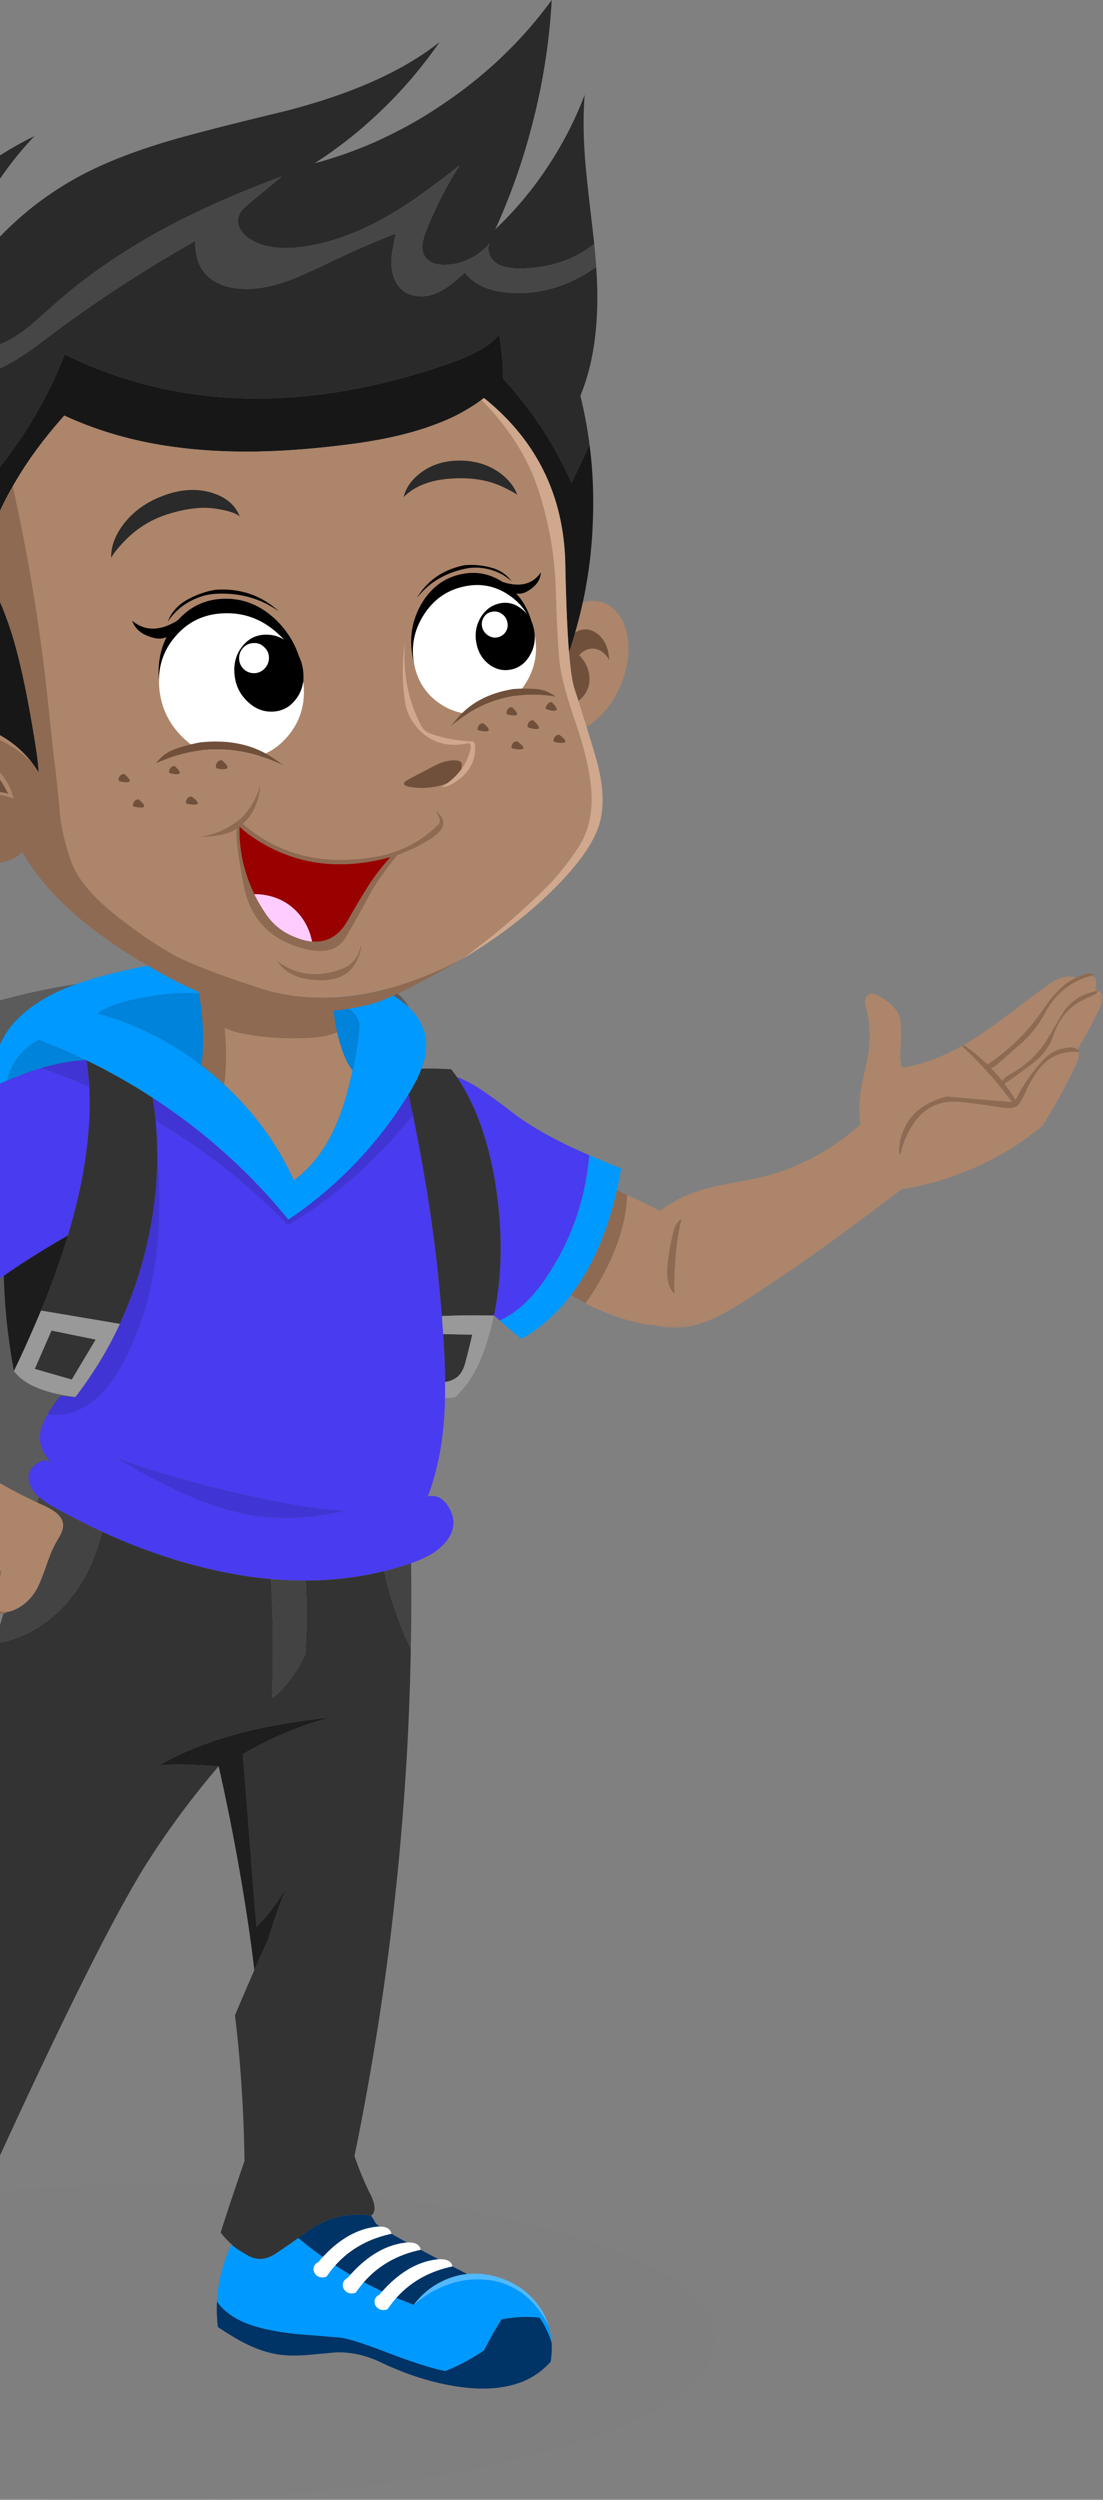 <svg xmlns="http://www.w3.org/2000/svg" xmlns:xlink="http://www.w3.org/1999/xlink" width="162" height="367"><rect width="100%" height="100%" fill="#808080" stroke="none"/><defs><path id="a" d="M0 .124h166.023V46.15H0z"/><path id="c" d="M.036.063h70.931v51.772H.036z"/></defs><g fill="none" fill-rule="evenodd"><g transform="translate(-61 320.677)"><mask id="b" fill="#fff"><use xlink:href="#a"/></mask><path fill="#000" d="M0 23.644c-.044-6.373 8.025-11.853 24.206-16.438C40.431 2.576 59.992.217 82.891.13c22.914-.133 42.475 2.014 58.686 6.438 16.254 4.41 24.403 9.794 24.446 16.153 0 6.315-8.083 11.764-24.25 16.35-16.18 4.586-35.72 6.944-58.619 7.076-22.913.088-42.497-2.05-58.75-6.417C8.133 35.306 0 29.944 0 23.644" mask="url(#b)" opacity=".1"/></g><path fill="#5B5B5B" d="M60.467 149.13a57.566 57.566 0 0 1 1.49 8.658c.277 2.77.452 5.817.526 9.142.058 2.462.058 5.502 0 9.12-.074 7.502-.329 13.501-.767 17.999-.628 6.592-1.767 12.46-3.417 17.602-.526 1.627-1.044 2.982-1.556 4.066-.657 1.436-1.402 2.674-2.234 3.714-1.577 1.949-3.82 3.64-6.725 5.076-2.556 1.26-5.477 2.235-8.762 2.923-2.6.528-5.681.93-9.245 1.209-3.3.235-6.988.381-11.062.44-2.629.043-6.316.043-11.062 0-2.44 0-4.367-.132-5.783-.396-2.089-.41-3.783-1.18-5.083-2.308-1.197-1.054-2.139-2.527-2.825-4.417-.453-1.26-.87-3.025-1.25-5.296a781.82 781.82 0 0 1-5.65-42.524c-1.549-14.518-.19-22.628 4.074-24.327 9.317-3.648 19.423-5.78 30.317-6.395a232.155 232.155 0 0 1 17.46-.352c5.797.103 10.66.425 14.588.967 3.928.542 6.25 2.242 6.966 5.099"/><path fill="#AD856A" d="M32.888 159.195c.19-1.04.285-2.279.285-3.714a33.63 33.63 0 0 0-.132-3.78 16.662 16.662 0 0 0-.065-.835.52.52 0 0 0 .131.066c.686.336 1.57.608 2.65.813 2.702.512 5.536.732 8.5.66 1.607-.015 2.957-.17 4.053-.462.438-.118.84-.257 1.204-.418.234 1.026.534 2.036.898 3.033.044.088.081.183.11.286.38.981.803 1.736 1.27 2.263a65.357 65.357 0 0 1-.941 3.846c-.584 2.022-1.264 3.816-2.038 5.384-.905 1.846-1.993 3.45-3.264 4.813-.759.82-1.555 1.53-2.387 2.131-2.424-5.303-5.85-9.999-10.274-14.086m-54.918 14.592c-.306 3.267.417 7.01 2.169 11.23.599 1.48 1.197 2.702 1.796 3.67.789 1.26 1.665 2.285 2.629 3.076.263.22.54.425.832.616-.744.483-1.54 1.01-2.387 1.582-2.468 1.567-4.783 2.717-6.944 3.45-2.659.894-5.156 1.209-7.492.945-2.161-.235-4.053-1.018-5.674-2.351-1.738-1.45-2.621-3.15-2.65-5.1-.015-1.567.555-3.127 1.708-4.68.833-1.128 2.081-2.351 3.746-3.67a137.184 137.184 0 0 1 12.267-8.768m108.017 17.537c.482-.645.971-1.377 1.468-2.198 2.964-4.893 4.513-9.457 4.644-13.69.073.029.153.065.241.109 2.147 1.01 3.366 1.59 3.658 1.736 1.358.688 2.497 1.37 3.418 2.044 2.015 1.48 3.27 3.15 3.767 5.01.249.923.314 1.898.197 2.923a9.297 9.297 0 0 1-.788 2.879 8.529 8.529 0 0 1-1.424 2.33c-.628.732-1.336 1.267-2.125 1.604-.774.351-1.68.513-2.716.483-.803-.015-1.73-.147-2.782-.395a30.964 30.964 0 0 1-7.558-2.835"/><path fill="#09F" d="M1.059 158.645c-.672.279-1.38.586-2.125.923-.131-1.054-.08-2.175.153-3.362.103-.469.22-.93.351-1.384.584-1.89 1.577-3.575 2.98-5.055.86-.879 1.84-1.685 2.934-2.417a22.157 22.157 0 0 1 2.98-1.692c1.854-.88 4.147-1.685 6.878-2.418 4.323-1.158 8.543-1.934 12.662-2.33.19.528.364 1.056.525 1.583.321 1.113.592 2.242.81 3.384-2.248-.19-4.957 0-8.126.572-3.081.557-5.316 1.318-6.703 2.285l-.088.044c5.564 1.509 10.66 4.051 15.29 7.626.847.645 1.68 1.326 2.497 2.044.278.249.548.498.811.747 4.425 4.087 7.85 8.783 10.274 14.086.832-.6 1.628-1.311 2.387-2.131 1.271-1.363 2.359-2.967 3.264-4.813.775-1.568 1.453-3.362 2.038-5.384.306-1.084.62-2.366.942-3.846.131-.571.255-1.187.372-1.846l.088-.395c.219-1.173.394-2.484.525-3.934.132-1.626-1.16-2.996-3.877-4.11a27.468 27.468 0 0 1 .153-4.22 43.853 43.853 0 0 1 5.783 2.067c3.418 1.465 5.71 3.252 6.879 5.362a7.38 7.38 0 0 1 .745 2.022c.263 1.318.138 2.761-.373 4.329a.38.38 0 0 0-.022.11c-.043.117-.095.249-.153.395a20.53 20.53 0 0 1-.745 1.714c-.306.586-.65 1.202-1.03 1.846a1.418 1.418 0 0 0-.153.242 59.468 59.468 0 0 1-10.186 12.46 58.69 58.69 0 0 1-7.448 5.912c-4.25-5.23-9.106-9.933-14.567-14.108-.365-.28-.73-.55-1.095-.814a82.204 82.204 0 0 0-4.272-2.966 89.122 89.122 0 0 0-9.704-5.494 1.088 1.088 0 0 1-.11-.044 86.112 86.112 0 0 0-4.929-2.176 40.532 40.532 0 0 0-1.95-.77 8.662 8.662 0 0 0-2.518 1.847c-.321.351-.614.718-.876 1.099a8.4 8.4 0 0 0-1.161 2.527 5.595 5.595 0 0 0-.11.483zm-13.253 32.13c-2.468-2.154-4.367-4.77-5.695-7.846-1.286-2.989-2.008-6.278-2.17-9.867a5.613 5.613 0 0 1-.021-.484 35.155 35.155 0 0 1 .088-3.912l3.33-1.604c-.074.44-.125.887-.154 1.34a22.584 22.584 0 0 0 0 3.978c.219 2.872.89 5.597 2.015 8.176 1.125 2.578 2.68 4.922 4.666 7.032.365.395.738.769 1.117 1.12 1.125 1.055 2.33 2 3.615 2.836-.89.673-1.775 1.362-2.65 2.065a20.466 20.466 0 0 1-3.79-2.527l-.351-.308zm-6.134 128.295l-6.199 17.91c-2.497.908-4.636 2.41-6.418 4.505.54-.557 1.19-1.091 1.95-1.604a15.555 15.555 0 0 1 4.14-1.978 15.863 15.863 0 0 1 3.46-.681c.658-.074 1.3-.103 1.928-.088 2.103.014 4.111.432 6.024 1.252.862.367 1.687.806 2.476 1.32a15.799 15.799 0 0 1 2.738 2.24c.409.426.81.872 1.205 1.341.19.249.38.506.57.77a16.098 16.098 0 0 1 1.883 3.384c-.511.82-1.248 1.53-2.212 2.13-.57.353-1.241.668-2.016.946-.555.206-1.27.418-2.146.638-.161.044-.314.08-.46.11a42.333 42.333 0 0 0-3.593-5.869 23.526 23.526 0 0 0-3.921-.505 41.13 41.13 0 0 0-1.314-.022 21.69 21.69 0 0 0-3.242.286 29.045 29.045 0 0 0-3.637 4.856c-.146.236-.285.47-.416.704a5.006 5.006 0 0 0-.197.395.701.701 0 0 1-.132-.043 20.514 20.514 0 0 1-1.511-.66.183.183 0 0 0-.066-.022 35.018 35.018 0 0 1-1.643-.879c-1.124-.703-1.942-1.436-2.453-2.197.496-1.51.971-2.945 1.424-4.308a.85.85 0 0 1 .065-.175 861.449 861.449 0 0 1 3.462-10.417c1.986-5.846 3.118-8.944 3.395-9.296.263-.352.555-.689.876-1.011.89-.88 1.906-1.59 3.045-2.131.95-.44 1.928-.74 2.935-.901zm8.872 2.197c0 .015.008.022.022.022 1.636 1.275 2.84 2.937 3.615 4.988.277.718.482 1.436.613 2.154l.745 18.768a18 18 0 0 0-1.008-2.615 15.627 15.627 0 0 0-1.687-2.681 14.286 14.286 0 0 0-1.643-1.758 15.459 15.459 0 0 0-2.08-1.605l1.423-17.273zm90.47 22.657a12.154 12.154 0 0 0-.854-2.087 10.705 10.705 0 0 0-.898-1.56c-1.066-.147-2.263-.162-3.592-.045-.526.044-1.19.132-1.994.264a55.638 55.638 0 0 0-2.585 4.57 29.447 29.447 0 0 1-5.695 3.034c-1.884-.366-4.659-1.245-8.324-2.637-3.666-1.422-6.075-2.183-7.229-2.286a483.83 483.83 0 0 0-5.17-.418c-2.293-.175-4.352-.49-6.177-.944-1.709-.425-3.096-.975-4.162-1.648-.073-.045-.146-.088-.22-.132-1.08-.747-1.825-1.466-2.234-2.154.03-.791.11-1.582.241-2.374.35-2.124.986-4.123 1.906-5.999.336.38 1.147.93 2.432 1.648 1.285.718 2.628.615 4.03-.307 1.402-.938 2.33-1.575 2.782-1.912.19-.133.365-.257.526-.374.307.249.62.506.942.77a56.77 56.77 0 0 0 7.776 5.208 62.773 62.773 0 0 0 4.206 2.131c1.33.616 2.68 1.18 4.053 1.692h.022c.467-.41.956-.79 1.467-1.142a14.396 14.396 0 0 1 3.133-1.67c.102-.045.197-.081.285-.11a12.509 12.509 0 0 1 5.673-.748c.41.03.803.081 1.183.154 1.212.25 2.33.682 3.352 1.297 1.519.908 2.81 2.205 3.877 3.89a.34.34 0 0 0 .066.087c.263.44.51.902.745 1.385.233.776.38 1.582.438 2.417zm9.595-169.237c-.7 3.164-1.635 6.058-2.803 8.68-1.11 2.535-2.425 4.784-3.943 6.747a24.8 24.8 0 0 1-4.491 4.593c-.95.762-1.891 1.378-2.826 1.846-.803-.66-1.6-1.333-2.388-2.022l-.766-.681c.262-.117.518-.242.766-.374 2.03-1.07 3.965-2.915 5.805-5.538.102-.146.204-.3.307-.461a37.005 37.005 0 0 0 4.578-9.384 39.088 39.088 0 0 0 1.446-6.285c.102-.733.182-1.472.241-2.22 1.3.557 2.862 1.217 4.688 1.978a95.157 95.157 0 0 1-.614 3.12z"/><path fill="#8E6A52" d="M29.58 156.404c.102-.66.168-1.377.197-2.154a43.37 43.37 0 0 0 .022-3.077 36.764 36.764 0 0 0-.591-5.296c-.22-1.142-.49-2.27-.81-3.384a34.874 34.874 0 0 0-.526-1.582 66.222 66.222 0 0 1 7.404-.286c4.892.088 9.485.747 13.778 1.978a27.46 27.46 0 0 0-.153 4.22c.058 1.596.263 3.164.613 4.702a8.39 8.39 0 0 1-1.204.418c-1.096.293-2.446.447-4.053.461-2.965.073-5.798-.147-8.5-.66-1.08-.204-1.964-.476-2.65-.812a.556.556 0 0 1-.131-.066c.029.278.05.557.065.835a33.63 33.63 0 0 1 .132 3.78c0 1.436-.095 2.673-.285 3.714-.263-.25-.533-.498-.81-.747-.818-.718-1.65-1.4-2.498-2.044m-44.184 35.975a8.52 8.52 0 0 1-.832-.616c-.964-.79-1.84-1.816-2.629-3.076-.599-.967-1.197-2.191-1.796-3.67-1.752-4.22-2.475-7.963-2.169-11.23.643-.41 1.293-.813 1.95-1.209 0 .161.007.322.022.484.16 3.589.883 6.878 2.169 9.867 1.328 3.077 3.227 5.692 5.695 7.845-.7.469-1.504 1.004-2.41 1.605M92.1 175.435c-.131 4.234-1.68 8.798-4.644 13.691a27.45 27.45 0 0 1-1.468 2.198 31.767 31.767 0 0 1-1.511-.835c-.205-.132-.41-.257-.613-.374 1.518-1.963 2.832-4.212 3.943-6.747 1.168-2.622 2.103-5.516 2.804-8.68.467.25.963.498 1.49.747"/><path fill="#483BF0" d="M27.127 219.343c3.797 1.685 7.33 2.755 10.602 3.209 3.929.527 8.237.285 12.924-.726-2.102-.102-4.68-.424-7.732-.967a167.447 167.447 0 0 1-25.74-6.724c4.323 2.432 7.638 4.168 9.946 5.208zm-32.53-27.8a25.797 25.797 0 0 1-3.615-2.835 20.01 20.01 0 0 1-1.117-1.12c-1.986-2.11-3.541-4.454-4.666-7.033a25.076 25.076 0 0 1-2.015-8.175 22.573 22.573 0 0 1 0-3.977c.03-.454.08-.901.153-1.341l11.895-5.78c1.314-.63 2.549-1.2 3.702-1.714a74.133 74.133 0 0 1 2.125-.923c1.767-.747 3.286-1.318 4.556-1.714l.438-.132c2.38.82 4.732 1.736 7.054 2.747.248 4.689-.233 9.824-1.446 15.405a99.028 99.028 0 0 1-1.686 6.44 133.75 133.75 0 0 0-7.514 4.614 88.53 88.53 0 0 0-1.906 1.297c-.686.454-1.365.916-2.037 1.384a144.46 144.46 0 0 0-3.921 2.857zm70.777 13.67l-.044 1.054c0 .293-.015.587-.044.88 0 .205-.007.41-.021.615-.293 4.483-1.103 8.46-2.432 11.933 1.227-.279 2.242.234 3.045 1.538.789 1.29.927 2.557.416 3.802-.467 1.084-1.307 2.037-2.519 2.857-.89.586-2.023 1.12-3.395 1.604a1.695 1.695 0 0 0-.198.066c-1.226.41-2.475.777-3.745 1.099-3.695.908-7.543 1.37-11.545 1.384-1.665 0-3.366-.073-5.104-.22a58.574 58.574 0 0 1-6.2-.879c-6.118-1.157-12.303-3.171-18.553-6.043a107.18 107.18 0 0 1-7.054-3.604c-.993-.556-1.745-1.07-2.256-1.538a.918.918 0 0 1-.11-.088c-.774-.718-1.234-1.494-1.38-2.33-.16-.967.227-1.78 1.161-2.44.789-.57 1.46-.636 2.016-.197.068.041.13.096.186.165l-.164-.208c-.92-1.115-1.424-2.103-1.512-2.967-.219-1.084.139-2.44 1.073-4.066.176.03.35.051.526.066a8.272 8.272 0 0 0 4.6-.99c1.285-.673 2.476-1.676 3.571-3.01.89-1.07 1.752-2.41 2.585-4.021 2.745-5.275 4.388-11.274 4.929-17.999.291-3.692.255-7.552-.11-11.581.015-1.846-.066-3.7-.24-5.56 7.228 4.263 13.705 9.377 19.43 15.34a66.238 66.238 0 0 0 10.777-8.044 68.889 68.889 0 0 0 7.58-8.175c.072.337.138.674.197 1.01a242.633 242.633 0 0 1 3.351 21.076c.175 1.67.343 3.348.504 5.032.058.806.131 1.62.22 2.44.043.732.094 1.465.152 2.197 0 .147.008.293.022.44.176 2.564.27 4.908.285 7.032v2.33zm7.185-12.131c.16-.762.3-1.531.416-2.308l.088-.593c.715-5.055.62-10.49-.285-16.306-1.037-6.447-2.928-11.699-5.673-15.757.993.366 2.015.879 3.066 1.538 1.344.865 3.3 2.286 5.871 4.263 2.19 1.554 4.805 3.048 7.842 4.484.336.16.723.337 1.161.527.453.205.95.425 1.49.66a37.529 37.529 0 0 1-.241 2.219 39.17 39.17 0 0 1-1.446 6.285 37.005 37.005 0 0 1-4.578 9.384c-.103.161-.205.315-.307.461-1.84 2.623-3.775 4.469-5.805 5.538a12.94 12.94 0 0 1-.766.374l-.767-.681a.374.374 0 0 1-.066-.088z"/><path fill="#0083DB" d="M6.053 156.8l-.438.131c-1.27.396-2.79.967-4.556 1.714.03-.161.066-.322.11-.483a8.457 8.457 0 0 1 1.16-2.527c.263-.381.556-.748.877-1.1a8.658 8.658 0 0 1 2.519-1.845c.643.234 1.292.49 1.95.769a86.706 86.706 0 0 1 4.928 2.176 25.708 25.708 0 0 0-4.775.703c-.584.132-1.176.286-1.775.461m23.155-10.922c.32 1.714.518 3.48.591 5.296.03 1.011.022 2.037-.022 3.077-.03.777-.094 1.494-.197 2.154-4.63-3.575-9.726-6.117-15.29-7.626l.088-.044c1.387-.967 3.621-1.729 6.703-2.285 3.169-.572 5.878-.762 8.127-.572m20.306 5.648a25.37 25.37 0 0 1-.613-4.703c2.716 1.114 4.009 2.483 3.877 4.11a42.238 42.238 0 0 1-.525 3.933c-.03.132-.06.264-.088.396a37.72 37.72 0 0 1-.372 1.846c-.468-.527-.891-1.282-1.271-2.264a1.637 1.637 0 0 0-.11-.285 25.177 25.177 0 0 1-.898-3.033"/><path fill="#333" d="M65.374 202.883c-.014-2.124-.11-4.468-.285-7.032 1.432.044 2.855.073 4.272.087-.16.719-.343 1.48-.548 2.286-.087.381-.19.777-.306 1.187-.132.528-.234.9-.307 1.12a4.5 4.5 0 0 1-.504 1.033 2.8 2.8 0 0 1-1.14.967 3.345 3.345 0 0 1-.656.264 3.3 3.3 0 0 1-.526.088zm-54.83-.352l-5.433-1.56 2.454-5.625 6.484 1.318-3.505 5.867zm7.054-8.174L6.01 192.4a9.62 9.62 0 0 1 .328-.79c1.431-3.546 2.643-6.952 3.637-10.22a97.41 97.41 0 0 0 1.686-6.439c1.213-5.582 1.694-10.716 1.446-15.405a41.51 41.51 0 0 0-.394-3.867 89.122 89.122 0 0 1 9.704 5.494c.19 1.128.336 2.248.438 3.362.175 1.86.256 3.714.241 5.56-.044 5.26-.832 10.548-2.366 15.866a61.849 61.849 0 0 1-3.132 8.396zm42.738 47.666a413.853 413.853 0 0 1-.526 14.724 431.037 431.037 0 0 1-1.38 17.866c-.015.205-.036.41-.066.616-.365 3.618-.774 7.23-1.227 10.833a416.935 416.935 0 0 1-4.337 26.79 179.668 179.668 0 0 1-.745 3.67c.745 2.138 1.52 3.999 2.322 5.581.803 1.597.84 2.66.11 3.187a13.44 13.44 0 0 0-2.322-.154 12.204 12.204 0 0 0-4.732 1.12c-.876.411-1.854 1.004-2.935 1.78-.205.147-.438.323-.701.528-.16.117-.336.242-.526.374-.452.337-1.38.974-2.782 1.911-1.402.923-2.745 1.026-4.03.309-1.285-.719-2.096-1.268-2.432-1.649-.687-.644-1.227-1.23-1.621-1.758l.438-1.363a445.653 445.653 0 0 1 3.067-9.12c-.058-4.41-.256-8.798-.592-13.163a172.221 172.221 0 0 0-.81-8.241 731.159 731.159 0 0 1 2.848-6.637c.7-1.582 1.373-3.077 2.015-4.483.248-.835.511-1.663.789-2.483a90.73 90.73 0 0 1 2.015-5.473 24.5 24.5 0 0 1-3.593 5.143c-.306.322-.613.63-.92.923-.029-.366-.058-.747-.087-1.143-.38-4.6-.81-10.116-1.293-16.548a980.91 980.91 0 0 1-.613-7.625 46.486 46.486 0 0 1 3.877-2.066c.979-.469 1.98-.908 3.001-1.319.307-.131.614-.256.92-.373a53.789 53.789 0 0 1 5.148-1.67c-3.27.366-6.236.805-8.894 1.318-.291.059-.57.117-.832.176a51.71 51.71 0 0 0-1.95.418c-.394.088-.78.182-1.16.285a55.964 55.964 0 0 0-4.513 1.34c-2.877.967-5.513 2.14-7.908 3.517a32.801 32.801 0 0 1 2.147-.11c1.49-.03 3.687.059 6.593.263-.876 1.026-1.73 2.06-2.563 3.099a122.778 122.778 0 0 0-7.732 10.746c-.891 1.378-1.884 3.048-2.98 5.011-2.103 3.721-4.578 8.468-7.426 14.24-3.636 7.34-7.886 16.336-12.749 26.987 0 .22.008.447.022.681.03 1.378.066 2.865.11 4.462-.146.175-.307.358-.482.55a41.889 41.889 0 0 1-3.505 3.34 11.944 11.944 0 0 0-.614-2.155c-.774-2.05-1.978-3.713-3.614-4.988-.014 0-.022-.007-.022-.022-1.635-1.275-3.534-2.03-5.695-2.264a10.896 10.896 0 0 0-3.177.067c-1.007.16-1.986.46-2.935.9a11.096 11.096 0 0 0-3.045 2.132c-.321.322-.613.66-.876 1.011a52.356 52.356 0 0 1-.942-3.054c.73-.821 1.46-1.649 2.19-2.484a260.798 260.798 0 0 0 5.411-6.505 539.594 539.594 0 0 0 3.461-22.372 90.843 90.843 0 0 0 2.213-2.395c.306-.352.62-.71.942-1.076a232.71 232.71 0 0 0 2.387-2.836c.41-2.578.84-5.142 1.293-7.691A401.188 401.188 0 0 1-3.3 251.428c.131-.571.263-1.135.394-1.692.7-2.842 1.431-5.677 2.19-8.505 2.103-.264 4.14-.996 6.112-2.197 1.942-1.172 3.637-2.689 5.082-4.55a22.658 22.658 0 0 0 2.476-3.933c.847-1.714 1.54-3.597 2.08-5.648 6.251 2.872 12.436 4.886 18.555 6.044 2.103.41 4.17.703 6.2.879.087 1.406.152 2.82.196 4.24.161 4.41.146 8.82-.044 13.23.687-.454 1.374-1.098 2.06-1.934a19.756 19.756 0 0 0 2.847-4.548c.117-1.949.176-3.883.176-5.802 0-1.67-.044-3.326-.132-4.966 4.001-.015 7.85-.477 11.544-1.385a48.3 48.3 0 0 0 1.6 5.758 53.14 53.14 0 0 0 1.183 3.142c.35.82.722 1.641 1.117 2.462zm6.769-83.905c2.745 4.058 4.637 9.31 5.673 15.757.906 5.816 1 11.252.285 16.306-.03.19-.058.388-.088.593a39.895 39.895 0 0 1-.416 2.308c0 .029-.007.051-.022.066a23.099 23.099 0 0 0-1.03-.022 100.46 100.46 0 0 0-6.593.087c-.088-.82-.16-1.633-.22-2.439-.16-1.685-.328-3.362-.503-5.032a242.168 242.168 0 0 0-3.351-21.075 24.036 24.036 0 0 0-.198-1.011c-.219-.996-.438-1.985-.657-2.967.044-.088.095-.168.154-.242.38-.644.722-1.26 1.03-1.846.291-.6.54-1.172.744-1.714a67.891 67.891 0 0 1 2.388 0c.087 0 .175.008.263.022.233 0 .46.007.679.022.336 0 .679.015 1.03.044.058.088.116.169.174.242.22.293.439.593.658.9z"/><path fill="#4034D4" d="M27.127 219.343c-2.308-1.04-5.623-2.776-9.945-5.208a167.405 167.405 0 0 0 25.739 6.724c3.052.543 5.63.865 7.732.967-4.687 1.011-8.995 1.253-12.924.726-3.271-.454-6.805-1.524-10.602-3.209m-14.02-59.797a96.74 96.74 0 0 0-7.054-2.747c.6-.176 1.19-.33 1.775-.461 1.65-.396 3.242-.63 4.775-.703.03.014.066.029.11.043.19 1.26.32 2.55.394 3.868m47.535 4.11a68.796 68.796 0 0 1-7.579 8.175 66.138 66.138 0 0 1-10.778 8.043c-5.724-5.962-12.201-11.076-19.43-15.34a44.989 44.989 0 0 0-.438-3.362 82.845 82.845 0 0 1 4.272 2.967c.365.264.73.535 1.095.813 5.461 4.176 10.318 8.879 14.567 14.109a58.53 58.53 0 0 0 7.448-5.912 59.468 59.468 0 0 0 10.186-12.46c.22.982.438 1.97.657 2.967M11.07 205.103a59.307 59.307 0 0 0 2.256-3.143 55.09 55.09 0 0 0 4.25-7.538c0-.03.007-.05.022-.066a61.785 61.785 0 0 0 3.132-8.395c1.534-5.318 2.322-10.607 2.366-15.866.365 4.029.401 7.89.11 11.581-.541 6.725-2.184 12.724-4.93 17.999-.832 1.611-1.693 2.952-2.584 4.021-1.095 1.334-2.286 2.337-3.57 3.01a8.275 8.275 0 0 1-4.6.99 6.771 6.771 0 0 1-.527-.066c.468-.835 1.096-1.736 1.884-2.703 1.285.103 2.016.16 2.19.176"/><path fill="#999" d="M10.544 202.531l3.505-5.867-6.484-1.319-2.454 5.626 5.433 1.56zm-4.534-10.13l11.588 1.955c-.015.015-.022.037-.022.066a55.15 55.15 0 0 1-4.25 7.538 58.74 58.74 0 0 1-2.256 3.143c-.088-.015-.168-.03-.241-.044a23.734 23.734 0 0 1-1.687-.264.242.242 0 0 1-.11-.022h-.021c-3.461-.674-5.783-1.846-6.966-3.516.818-1.7 1.591-3.377 2.322-5.033A199.25 199.25 0 0 0 6.01 192.4zm58.904.813a99.814 99.814 0 0 1 6.594-.088c.35 0 .693.007 1.03.022-.074.366-.154.725-.242 1.077-.175.717-.365 1.42-.57 2.11-.934 3.281-2.212 5.852-3.833 7.713-.336.396-.694.762-1.073 1.099-.482.087-.964.11-1.446.066v-2.33c.175-.014.35-.044.526-.087.248-.074.467-.162.657-.265a2.82 2.82 0 0 0 1.14-.967c.189-.278.357-.622.503-1.032.073-.22.175-.593.307-1.121.116-.41.219-.806.306-1.187.205-.806.387-1.567.548-2.285-1.417-.015-2.84-.044-4.272-.088a4.63 4.63 0 0 1-.022-.44c-.058-.732-.11-1.465-.153-2.197z"/><path fill="#1C1C1C" d="M6.01 192.4a205.773 205.773 0 0 1-1.643 3.824 166.584 166.584 0 0 1-2.322 5.033 89.944 89.944 0 0 1-1.27-9.67 105.44 105.44 0 0 1-.22-4.285 91.09 91.09 0 0 1 1.906-1.297 133.75 133.75 0 0 1 7.514-4.614 123.214 123.214 0 0 1-3.637 10.218c-.117.25-.226.513-.328.792"/><path fill="#434343" d="M15.035 224.903c-.54 2.051-1.234 3.934-2.081 5.648a22.705 22.705 0 0 1-2.476 3.934c-1.445 1.86-3.14 3.377-5.082 4.548-1.971 1.202-4.008 1.935-6.111 2.198 1.168-4.307 2.41-8.6 3.724-12.878a303.857 303.857 0 0 1 2.716-8.592c.511.468 1.263.981 2.256 1.538a106.693 106.693 0 0 0 7.054 3.604m45.3 17.12a60.783 60.783 0 0 1-1.116-2.462 53.14 53.14 0 0 1-1.183-3.142 48.3 48.3 0 0 1-1.6-5.758 52.853 52.853 0 0 0 3.746-1.099c.074-.03.14-.051.198-.066.043 3.414.043 6.835 0 10.263l-.044 2.264m-20.548-10.197c1.738.146 3.44.22 5.104.22.088 1.64.132 3.296.132 4.966 0 1.919-.059 3.853-.176 5.802a19.783 19.783 0 0 1-2.847 4.549c-.687.835-1.373 1.48-2.06 1.934.19-4.41.205-8.82.044-13.23-.043-1.421-.11-2.835-.197-4.241"/><path fill="#1E1E1E" d="M32.1 259.318c-2.907-.206-5.105-.294-6.594-.264-.745.015-1.46.051-2.147.11 2.395-1.377 5.03-2.55 7.908-3.516a56.372 56.372 0 0 1 4.513-1.341c.38-.103.766-.198 1.16-.286a57.893 57.893 0 0 1 1.95-.417c.263-.06.54-.118.833-.176 2.657-.512 5.622-.952 8.893-1.319a54.552 54.552 0 0 0-5.148 1.67c-.306.118-.613.242-.92.374-1.022.41-2.022.85-3 1.319a46.347 46.347 0 0 0-3.878 2.066c.204 2.666.409 5.208.613 7.625.482 6.432.913 11.948 1.293 16.548.029.396.058.777.087 1.143.307-.293.614-.6.92-.923a24.557 24.557 0 0 0 3.593-5.142 90.7 90.7 0 0 0-2.015 5.472c-.278.82-.54 1.648-.789 2.483-.643 1.406-1.314 2.9-2.015 4.483a240.233 240.233 0 0 0-1.052-7.758 319.457 319.457 0 0 0-4.184-22.151H32.1z"/><path fill="#036" d="M-24.527 336.981l6.2-17.91a10.925 10.925 0 0 1 3.176-.066c2.161.234 4.06.989 5.695 2.263l-1.424 17.273c-1.591-1.01-3.359-1.714-5.3-2.11-1.739-.351-3.426-.431-5.061-.241-1.08.132-2.147.38-3.198.747l-.088.044m19.956 10.46a.872.872 0 0 0 .11-.197c.175.586.32 1.18.438 1.78.16.908.24 1.816.24 2.725-.92 1.304-2.51 2.402-4.775 3.296-.131.059-.27.117-.416.176a33.215 33.215 0 0 1-9.835 2.198c-4.674.322-8.514-.447-11.523-2.308-1.767-1.084-3.154-2.505-4.162-4.263l-.131-.22c.379-1.158.744-2.264 1.095-3.318.511.761 1.329 1.494 2.453 2.197.54.308 1.088.6 1.643.88.015 0 .037.007.066.021.482.235.986.454 1.511.66.03.014.073.029.132.043.058-.131.124-.263.197-.395.132-.234.27-.468.416-.704a29.045 29.045 0 0 1 3.637-4.856 21.69 21.69 0 0 1 3.242-.286c.438 0 .876.008 1.314.022 1.329.059 2.636.228 3.921.505a42.381 42.381 0 0 1 3.593 5.868c.146-.029.299-.065.46-.11.876-.22 1.591-.431 2.146-.637a10.73 10.73 0 0 0 2.016-.945c.964-.6 1.701-1.311 2.212-2.131m36.451-9.56c.41.688 1.154 1.407 2.235 2.154l.219.132c1.066.673 2.453 1.223 4.162 1.648 1.825.454 3.884.769 6.177.944 2.293.177 4.016.315 5.17.418 1.154.103 3.563.864 7.229 2.286 3.665 1.392 6.44 2.27 8.324 2.637a29.535 29.535 0 0 0 5.696-3.033 55.008 55.008 0 0 1 2.584-4.57c.803-.133 1.468-.22 1.994-.265 1.329-.117 2.526-.102 3.592.044.336.484.636 1.004.898 1.56.351.675.636 1.37.855 2.088.029.513.029 1.04 0 1.582-.03.41-.073.814-.132 1.209a11.117 11.117 0 0 1-4.162 2.945c-2.833 1.114-6.294 1.304-10.383.571-3.359-.586-6.79-1.706-10.296-3.362a3.71 3.71 0 0 0-.416-.198c-2.059-.937-4.148-1.377-6.265-1.318-.146.014-1.446.132-3.9.352-1.562.13-2.854.146-3.876.043-1.884-.175-3.885-.82-6.003-1.933-.949-.499-2.14-1.224-3.57-2.176a9.357 9.357 0 0 1-.11-1.12c-.073-.88-.08-1.759-.022-2.638m36.758-4.022a9.96 9.96 0 0 0-1.95.374c-.73.22-1.423.505-2.08.857-.395.205-.775.433-1.14.681a12.064 12.064 0 0 0-2.563 2.418l-.131.175a56.961 56.961 0 0 1-4.053-1.692 63.496 63.496 0 0 1-4.206-2.131 56.775 56.775 0 0 1-7.776-5.209c-.322-.263-.635-.52-.942-.769.263-.205.496-.38.701-.528 1.08-.776 2.06-1.37 2.935-1.78a12.204 12.204 0 0 1 4.732-1.12c.789-.015 1.562.036 2.322.153.117.133.343.492.68 1.078.32.57 4.81 3.069 13.471 7.493"/><path fill="#51B9FF" d="M-10.88 338.541c.73.469 1.424 1.004 2.081 1.604a14.29 14.29 0 0 1 1.643 1.759c.643.82 1.205 1.714 1.687 2.68.394.82.73 1.693 1.008 2.616v.044a.902.902 0 0 1-.11.198 16.09 16.09 0 0 0-1.884-3.385c-.19-.263-.38-.52-.57-.769a26.672 26.672 0 0 0-1.204-1.34 15.812 15.812 0 0 0-2.738-2.242 16.108 16.108 0 0 0-2.476-1.319 15.395 15.395 0 0 0-6.024-1.252c-.627-.015-1.27.014-1.927.088-1.198.102-2.352.33-3.461.68a15.588 15.588 0 0 0-4.14 1.979c-.76.513-1.41 1.048-1.95 1.604 1.782-2.095 3.92-3.597 6.418-4.505l.088-.044a15.362 15.362 0 0 1 3.198-.747c1.635-.19 3.322-.11 5.06.242 1.942.395 3.71 1.098 5.301 2.11m91.457 2.966a17.757 17.757 0 0 0-.745-1.384.354.354 0 0 1-.066-.088c-1.066-1.686-2.358-2.982-3.877-3.89a10.59 10.59 0 0 0-3.352-1.297 10.02 10.02 0 0 0-1.183-.154 12.509 12.509 0 0 0-5.673.748c-.088.03-.183.066-.285.11-1.08.41-2.125.966-3.133 1.67-.51.351-1 .732-1.467 1.142h-.022l.131-.175a12.065 12.065 0 0 1 2.563-2.418c.365-.249.745-.476 1.14-.681.657-.352 1.35-.637 2.08-.857.643-.19 1.293-.315 1.95-.374 1.65-.175 3.33.037 5.038.638l.57.22c2.117.864 3.79 2.197 5.016 3.999.307.455.57.916.789 1.385.205.454.38.923.526 1.406"/><path fill="#FFF" d="M-26.915 335.443a1.28 1.28 0 0 1-.372-.901c0-.337.124-.616.372-.835a1.3 1.3 0 0 1 .92-.308c5.083-1.817 10.384-1.436 15.904 1.143.35.03.65.168.898.417.263.264.394.565.394.901 0 .337-.131.616-.394.835a1.115 1.115 0 0 1-.898.308c-5.52-3.209-10.821-3.59-15.904-1.143a1.494 1.494 0 0 1-.92-.417m1.862-6.769c5.097-1.816 10.398-1.436 15.904 1.143.35.03.657.168.92.417.263.264.394.565.394.901 0 .338-.131.616-.394.835a1.18 1.18 0 0 1-.92.308c-5.52-3.223-10.822-3.604-15.904-1.143a1.483 1.483 0 0 1-.92-.417 1.324 1.324 0 0 1-.35-.901c0-.337.117-.615.35-.835a1.3 1.3 0 0 1 .92-.308m.855-3.582c0-.337.117-.615.35-.835.249-.22.533-.323.854-.308 4.747-1.816 9.683-1.436 14.809 1.143.32.03.606.168.854.417.234.264.35.565.35.902 0 .337-.116.615-.35.835a1.06 1.06 0 0 1-.854.307c-5.14-3.223-10.077-3.604-14.809-1.142-.32-.03-.605-.176-.854-.44a1.247 1.247 0 0 1-.35-.879m79.254 12.504c.117-.322.337-.557.658-.703 2.687-3.18 5.57-4.915 8.652-5.208 1.256-.074 1.95.278 2.081 1.055-4.103.864-7.272 2.951-9.507 6.263a1.557 1.557 0 0 1-1.03.088c-.32-.103-.569-.3-.744-.594a1.143 1.143 0 0 1-.11-.901m-3.79-.945c-.335-.102-.59-.3-.766-.593a1.143 1.143 0 0 1-.11-.901c.118-.337.337-.579.658-.725 2.687-3.165 5.579-4.9 8.674-5.209 1.242-.072 1.928.286 2.06 1.077-4.09.865-7.259 2.953-9.508 6.263-.32.147-.657.176-1.007.088m6.221-8.702c-4.104.879-7.273 2.967-9.507 6.263a1.547 1.547 0 0 1-1.03.088 1.2 1.2 0 0 1-.744-.593 1.136 1.136 0 0 1-.11-.901c.117-.323.336-.557.657-.704 2.687-3.18 5.579-4.915 8.675-5.208 1.241-.073 1.928.279 2.059 1.055"/><path fill="#2A2A2A" d="M86.579 65.27a149.091 149.091 0 0 1-2.65 5.603 54.358 54.358 0 0 0-5.806-10.109 55.45 55.45 0 0 0-4.228-5.164c0-.235-.007-.55-.022-.945-.073-1.993-.255-3.832-.547-5.516a10.08 10.08 0 0 1-1.884 1.648c-1.212.835-2.87 1.634-4.973 2.395-11.99 4.264-23.402 5.963-34.238 5.099-5.944-.484-11.603-1.736-16.977-3.758a53.328 53.328 0 0 1-5.74-2.505 62.303 62.303 0 0 1-3.92 8.219A64.482 64.482 0 0 1-3.103 72.17c-2.322 2.534-4.6 4.52-6.835 5.955-2.745 1.788-5.49 2.806-8.236 3.055-2.25.19-4.455-.125-6.616-.945a14.78 14.78 0 0 1-.964-.418 54.7 54.7 0 0 1-.547-14.064c.978-.953 1.935-1.868 2.87-2.747.51-.454.927-.784 1.248-.99.482-.293.957-.431 1.424-.417.555.015 1.183.315 1.884.901.905.747 1.504 1.187 1.796 1.319.832.395 1.804.403 2.913.022.818-.279 1.746-.791 2.782-1.539a72.314 72.314 0 0 0 8.697-7.472c.906-.131 1.855-.41 2.848-.835 1.577-.703 3.57-1.97 5.98-3.801a195.997 195.997 0 0 1 17.7-12c1.606-.966 3.22-1.904 4.84-2.812v.55c.045 1.61.454 2.922 1.228 3.933.613.82 1.445 1.443 2.497 1.868.934.395 1.979.615 3.132.659 2.016.117 4.265-.271 6.747-1.165 1.154-.41 3.286-1.355 6.397-2.835a137.817 137.817 0 0 1 9.441-4.11 153.22 153.22 0 0 0-.526 2.704c-.175 1.128-.153 2.161.066 3.099.249 1.098.745 1.948 1.49 2.549.628.498 1.394.783 2.3.857h.066a5.62 5.62 0 0 0 2.563-.44c.7-.293 1.438-.74 2.212-1.34.438-.337 1.095-.901 1.972-1.692.715.937 1.708 1.67 2.979 2.197 1.095.425 2.344.681 3.746.77 3.519.22 6.893-.543 10.12-2.286.876-.454 1.694-.96 2.453-1.516.161 2.256.205 4.402.132 6.438-.175 4.791-.993 8.952-2.454 12.483a62.407 62.407 0 0 1 1.337 7.164m.7-29.448c-.437.337-.897.66-1.38.967-1.43.909-3 1.582-4.71 2.022a18.915 18.915 0 0 1-5.103.593c-1.373 0-2.44-.256-3.198-.769a2.776 2.776 0 0 1-1.008-1.318c-.22-.572-.205-1.107.044-1.605a8.813 8.813 0 0 1-2.87 2.242 8.177 8.177 0 0 1-3.483.923c-.643.03-1.22-.03-1.73-.176-.614-.205-1.074-.527-1.38-.967-.365-.498-.504-1.135-.417-1.912.073-.542.27-1.223.592-2.044a57.332 57.332 0 0 1 4.84-9.471 162.166 162.166 0 0 1-6.198 4.637 58.118 58.118 0 0 1-3.768 2.439c-4.746 2.798-9.31 4.44-13.691 4.923-3.14.337-5.586-.118-7.339-1.363-.525-.366-.927-.798-1.204-1.296-.307-.557-.402-1.107-.285-1.649v-.022c.087-.395.285-.776.591-1.142.234-.264.563-.572.986-.923a6684.94 6684.94 0 0 1 4.775-3.978c-6.133 2.271-11.566 4.651-16.297 7.142a86.534 86.534 0 0 0-5.17 2.923c-4.352 2.637-8.251 5.48-11.698 8.527-2.424 2.153-3.687 3.267-3.79 3.34-1.474 1.187-2.87 2.058-4.183 2.615-1.607.703-3.25.96-4.93.77-.247-.03-.489-.067-.722-.11a20.55 20.55 0 0 1-2.147 2.68c-1.285 1.349-2.658 2.337-4.118 2.967-1.694.733-3.293.88-4.798.44-.554-.147-1.38-.462-2.475-.945-.993-.366-1.825-.447-2.497-.242-.643.176-1.241.601-1.796 1.275-.278.351-.701 1.003-1.27 1.956a25.967 25.967 0 0 1-1.118 1.67c1.212-6.871 3.68-13.332 7.404-19.383a52.106 52.106 0 0 1 2.913-4.33c3.885-5.288 8.398-9.69 13.538-13.207a53.648 53.648 0 0 1 6.879-4.044 48.907 48.907 0 0 0-4.447 5.385 51.368 51.368 0 0 0-4.053 6.614 51.65 51.65 0 0 0-4.074 10.527 52.823 52.823 0 0 0-.898 4 47.968 47.968 0 0 1 2.212-3.846 43.955 43.955 0 0 1 2.388-3.45c3.096-4.088 6.66-7.546 10.69-10.373a47.712 47.712 0 0 1 4.753-2.945c3.943-2.124 8.887-4.014 14.83-5.67 3.418-.952 8.595-2.263 15.532-3.934 1.796-.468 3.512-.959 5.147-1.472 3.768-1.201 7.083-2.52 9.946-3.956 2.79-1.392 5.279-2.952 7.47-4.68a66.231 66.231 0 0 1-9.42 10.856c-.672.615-1.343 1.216-2.015 1.802a65.044 65.044 0 0 1-6.923 5.142 60.924 60.924 0 0 0 9.442-3.384 77.422 77.422 0 0 0 3.965-1.978 61.846 61.846 0 0 0 5.432-3.318C71.37 11.046 76.7 5.948 81.037 0a93.05 93.05 0 0 1-2.958 18.614 92.944 92.944 0 0 1-5.191 14.746c-.059.102-.11.212-.154.33l.241-.242a52.318 52.318 0 0 0 7.711-9.34 53.205 53.205 0 0 0 5.192-10.197c-.249 2.989-.212 6.366.11 10.131.13 1.568.38 3.897.744 6.988.22 1.876.402 3.473.548 4.791"/><path fill="#464646" d="M87.564 39.183a18.617 18.617 0 0 1-2.453 1.517c-3.227 1.743-6.601 2.505-10.12 2.285-1.402-.088-2.651-.344-3.746-.769-1.27-.527-2.264-1.26-2.98-2.197-.876.79-1.533 1.355-1.971 1.692-.774.6-1.511 1.047-2.212 1.34a5.608 5.608 0 0 1-2.563.44h-.066c-.906-.074-1.672-.36-2.3-.857-.745-.601-1.241-1.45-1.49-2.55-.219-.937-.24-1.97-.066-3.098.03-.19.205-1.091.526-2.703a137.051 137.051 0 0 0-9.441 4.11c-3.11 1.48-5.243 2.424-6.397 2.834-2.482.894-4.731 1.282-6.747 1.165-1.153-.044-2.198-.264-3.132-.66-1.052-.424-1.884-1.047-2.497-1.867-.774-1.011-1.183-2.322-1.227-3.934v-.55A195.975 195.975 0 0 0 6.141 50.193c-2.41 1.832-4.403 3.1-5.98 3.802-.993.425-1.942.704-2.848.835a72.314 72.314 0 0 1-8.697 7.472c-1.036.747-1.964 1.26-2.782 1.539-1.11.38-2.08.373-2.913-.022-.292-.132-.89-.572-1.796-1.319-.701-.586-1.33-.886-1.884-.901-.467-.014-.942.124-1.424.418-.321.205-.737.534-1.249.989-.934.879-1.891 1.794-2.87 2.747v-.176c.103-1.026.227-2.037.373-3.033.088-.542.175-1.077.263-1.604.394-.542.767-1.099 1.117-1.67.57-.953.993-1.605 1.27-1.956.556-.674 1.154-1.1 1.797-1.275.672-.205 1.504-.124 2.497.242 1.095.483 1.92.798 2.475.945 1.505.44 3.104.293 4.798-.44 1.46-.63 2.833-1.618 4.118-2.966a20.567 20.567 0 0 0 2.147-2.682c.233.044.475.08.723.11 1.68.19 3.322-.066 4.929-.769 1.314-.556 2.709-1.428 4.184-2.615.102-.073 1.365-1.187 3.79-3.34 3.446-3.048 7.345-5.89 11.697-8.527a86.534 86.534 0 0 1 5.17-2.923c4.731-2.49 10.164-4.871 16.297-7.142l-4.775 3.978a9.163 9.163 0 0 0-.986.923c-.306.366-.504.747-.591 1.142v.022c-.117.542-.022 1.092.285 1.649.277.497.679.93 1.204 1.296 1.753 1.246 4.199 1.7 7.339 1.363 4.38-.484 8.945-2.125 13.69-4.923a57.895 57.895 0 0 0 3.769-2.44 161.74 161.74 0 0 0 6.199-4.636 57.26 57.26 0 0 0-4.841 9.471c-.321.82-.519 1.502-.592 2.044-.087.777.052 1.414.417 1.912.306.44.766.762 1.38.967.51.146 1.087.205 1.73.176a8.181 8.181 0 0 0 3.483-.923 8.813 8.813 0 0 0 2.87-2.242c-.249.498-.263 1.033-.044 1.605.19.527.526.966 1.008 1.318.759.513 1.825.77 3.198.77 1.767.029 3.468-.17 5.104-.594a16.298 16.298 0 0 0 4.71-2.022c.482-.308.942-.63 1.38-.967.087.865.153 1.604.197 2.22.044.38.073.761.087 1.142"/><path fill="#171717" d="M70.697 58.72c-1.329.982-2.818 1.86-4.469 2.637-.598.279-1.226.542-1.884.792-3.694 1.464-8.331 2.527-13.91 3.186-5.17.645-9.923.967-14.26.967-5.053 0-9.777-.425-14.173-1.275-4.498-.879-8.682-2.22-12.552-4.021-3.082 3.443-5.608 6.908-7.58 10.394-.35.601-.686 1.21-1.007 1.824a43.572 43.572 0 0 0-1.665 3.67 38.336 38.336 0 0 0-1.95 6.22C-1 85.883.467 89.106 1.65 92.784c1.213 3.779 2.388 9.244 3.527 16.393.249 1.568.409 2.864.482 3.89 0 .117.007.234.022.352a15.078 15.078 0 0 0-4.403-4.681c-2.088-1.436-4.337-2.293-6.747-2.571-1.388-.147-2.629-.074-3.724.22a7.016 7.016 0 0 0-1.533.593 6.315 6.315 0 0 0-1.687 1.384c-4.659-5.333-8.237-11.5-10.734-18.504a58.782 58.782 0 0 1-2.607-10.043c.307.147.629.286.964.418 2.161.82 4.367 1.135 6.616.945 2.745-.25 5.491-1.267 8.236-3.055 2.235-1.436 4.513-3.42 6.835-5.955a64.385 64.385 0 0 0 8.696-11.933 61.95 61.95 0 0 0 3.921-8.22 53.135 53.135 0 0 0 5.74 2.506c5.374 2.022 11.033 3.274 16.977 3.758 10.836.864 22.248-.835 34.238-5.099 2.103-.761 3.761-1.56 4.973-2.395a10.048 10.048 0 0 0 1.884-1.648c.292 1.684.474 3.523.547 5.516.015.395.022.71.022.945a55.45 55.45 0 0 1 4.228 5.164 54.329 54.329 0 0 1 5.805 10.109c.95-1.905 1.833-3.773 2.65-5.604.161 1.172.285 2.359.373 3.56a68.62 68.62 0 0 1 .11 7.956 65.975 65.975 0 0 1-2.585 16.086 74.264 74.264 0 0 1-.898 2.9 71.236 71.236 0 0 1-.154-2.087c-.175-2.857-.306-6.439-.394-10.746-.117-6.725-1.935-12.607-5.455-17.647-1.752-2.505-3.913-4.79-6.484-6.856a6.486 6.486 0 0 0-.394.285"/><path fill="#AD856A" d="M-2.709 121.088c-.16-.19-.307-.366-.438-.527a3.557 3.557 0 0 1-.482-1.143c-.088-.44-.066-.842.066-1.209.204-.556.584-.996 1.139-1.318 0-.015.007-.022.022-.022.394-.25.818-.418 1.27-.506.102-.03.212-.044.329-.044.19-.029.394-.044.613-.044.482.015.942.103 1.38.264a15.738 15.738 0 0 0-.898-1.626c-.613-.938-1.292-1.678-2.037-2.22a5.333 5.333 0 0 0-2.782-1.12 4.426 4.426 0 0 0-1.249 0 3.72 3.72 0 0 0-2.453 1.472 3.696 3.696 0 0 0-.46.681 4.749 4.749 0 0 0-.35.857c-.015-.703.233-1.384.744-2.043a3.838 3.838 0 0 1 2.19-1.45.166.166 0 0 0 .066-.023c.833-.205 1.717-.168 2.651.11.862.25 1.665.674 2.41 1.275a8.904 8.904 0 0 1 2.103 2.549c.408.733.7 1.487.876 2.263-.628-.249-1.14-.41-1.534-.483a3.555 3.555 0 0 0-1.182.022c-.424.073-.803.22-1.14.44a3.827 3.827 0 0 0-.262.241c-.263.25-.468.564-.614.945-.19.484-.263.99-.219 1.516.03.367.11.748.241 1.143m-9.704-12.724a6.3 6.3 0 0 1 1.687-1.384c.467-.25.978-.447 1.533-.594 1.095-.293 2.337-.366 3.724-.22 2.41.279 4.658 1.136 6.747 2.572a15.058 15.058 0 0 1 3.483 3.318 16.463 16.463 0 0 0-3.746-2.879c-1.84-1.04-3.79-1.7-5.849-1.978-1.49-.205-2.738-.146-3.746.176-.32.103-.62.227-.898.374-.788.425-1.453 1.055-1.993 1.89a6.994 6.994 0 0 0-.964 2.659c-.248 1.626.03 3.458.832 5.494a15.786 15.786 0 0 0 2.52 4.307c1.11 1.348 2.365 2.41 3.767 3.187a11.718 11.718 0 0 0 4.754 1.384c.102 0 .212.008.328.022-1.095.132-2.314.03-3.658-.308-2.073-.527-3.957-1.508-5.651-2.944-1.695-1.436-2.965-3.135-3.812-5.099-.95-2.168-1.234-4.256-.854-6.263.102-.571.27-1.113.503-1.626a6.235 6.235 0 0 1 1.293-2.088M1.869 71.4c1.972-3.486 4.499-6.952 7.58-10.394 3.87 1.802 8.054 3.142 12.552 4.021 4.396.85 9.12 1.275 14.173 1.275 4.337 0 9.09-.322 14.26-.967 5.579-.66 10.216-1.722 13.91-3.187a26.522 26.522 0 0 0 6.354-3.428c1.854 1.86 3.445 3.802 4.775 5.824 1.591 2.417 2.811 4.937 3.658 7.56 1.533 4.834 2.366 9.67 2.497 14.504.146 4.82.321 8.263.526 10.329.19 2.08 1.015 5.222 2.475 9.427 1.431 4.205 2.183 7.75 2.256 10.637.073 2.886-.605 5.406-2.037 7.56-1.446 2.139-2.826 3.882-4.14 5.23a111 111 0 0 1-4.6 4.373c-1.753 1.553-3.235 2.798-4.447 3.736a272.686 272.686 0 0 1-3.658 2.813.266.266 0 0 0-.11.066l-.066.044c-.014 0-.028.007-.043.022a.51.51 0 0 0-.132.066c-10.383 5.376-19.912 6.864-28.587 4.46-4.98-1.596-8.82-2.988-11.522-4.175-.482-.22-.986-.461-1.512-.725-1.81-.952-3.855-2.249-6.133-3.89-.73-.542-1.49-1.113-2.278-1.714-3.914-3.018-6.324-5.86-7.23-8.526-.905-2.667-1.445-5.062-1.62-7.187-.176-2.124-.46-4.776-.855-7.955-.058-.498-.358-3.296-.898-8.395-.847-8-2.037-15.947-3.57-23.844a312.213 312.213 0 0 0-1.578-7.56m82.607 21.471a65.13 65.13 0 0 0 1.117-4.395 4.046 4.046 0 0 1 1.292-.242c1.227-.044 2.286.322 3.177 1.099.803.703 1.395 1.64 1.774 2.813.336 1.025.49 2.153.46 3.384a13.968 13.968 0 0 1-1.183 5.186 13.915 13.915 0 0 1-2.957 4.396c-.657.659-1.329 1.186-2.015 1.582a885.002 885.002 0 0 0-1.183-3.802c.146-.117.292-.25.438-.395.423-.396.737-.872.942-1.429a3.826 3.826 0 0 0 .219-1.714 4.295 4.295 0 0 0-.438-1.67 4.448 4.448 0 0 0-.986-1.407.321.321 0 0 0-.088-.066c.22-.263.468-.476.745-.637.365-.22.738-.337 1.117-.352.687-.029 1.307.22 1.862.748.307.278.534.593.68.945 0-.279-.022-.564-.066-.857-.161-1.143-.636-2.088-1.424-2.835-.57-.484-1.154-.755-1.753-.813-.554-.059-1.131.095-1.73.461"/><path fill="#70503B" d="M-9.04 114.583a4.93 4.93 0 0 1 .35-.857c.132-.249.286-.476.46-.68a3.707 3.707 0 0 1 2.455-1.473c.394-.059.81-.059 1.248 0a5.333 5.333 0 0 1 2.782 1.12c.745.542 1.424 1.283 2.037 2.22.292.454.592.996.898 1.626a4.338 4.338 0 0 0-1.38-.263c-.219 0-.423.014-.613.044-.117 0-.226.014-.329.043a3.674 3.674 0 0 0-1.27.506c-.015 0-.022.007-.022.022-.555.322-.935.762-1.14 1.318-.13.367-.153.77-.065 1.21.088.395.248.776.482 1.142.131.16.277.337.438.527.234.235.504.484.81.748a8.573 8.573 0 0 1-.569-.154 4.583 4.583 0 0 1-.876-.352 3.681 3.681 0 0 1-1.468-1.406c-.394-.616-.562-1.253-.504-1.912.044-.454.197-.887.46-1.297.249-.41.57-.747.964-1.01.175-.133.365-.25.57-.352h.022a4.157 4.157 0 0 1 1.314-.418 4.953 4.953 0 0 0-.526-.418c-.613-.425-1.234-.71-1.862-.857a5.024 5.024 0 0 0-.35-.066 4.38 4.38 0 0 0-1.994.154c-.131.03-.263.074-.394.132-.803.337-1.402.842-1.796 1.517-.16.263-.285.534-.373.813 0-.162.008-.33.022-.506.03-.38.102-.754.22-1.12m93.997-11.692c-.22-.66-.41-1.238-.57-1.736-.321-.952-.591-2.747-.81-5.384.321-.967.62-1.934.898-2.9.599-.367 1.176-.52 1.73-.462.6.058 1.183.33 1.753.813.788.747 1.263 1.692 1.424 2.835.043.293.065.578.065.857a2.626 2.626 0 0 0-.679-.945c-.555-.528-1.175-.777-1.862-.747-.38.014-.752.131-1.117.351a2.8 2.8 0 0 0-.745.637c.03.015.059.037.088.066.424.41.752.88.986 1.407.263.542.409 1.099.438 1.67a3.812 3.812 0 0 1-.22 1.714 3.646 3.646 0 0 1-.941 1.429 5.385 5.385 0 0 1-.438.395"/><path fill="#D0A88D" d="M83.578 95.772c.219 2.637.489 4.431.81 5.384.16.498.35 1.077.57 1.736.336 1.07.73 2.337 1.183 3.802.394 1.245.817 2.644 1.27 4.197 1.315 4.381 1.446 7.97.395 10.769-.76 2.007-2.228 4.233-4.403 6.68a51.96 51.96 0 0 1-2.826 2.923c-3.68 3.516-7.872 6.666-12.574 9.45 1.241-.938 2.46-1.876 3.658-2.813 1.212-.938 2.694-2.183 4.447-3.736a110.338 110.338 0 0 0 4.6-4.373c1.314-1.348 2.695-3.091 4.14-5.23 1.432-2.154 2.11-4.674 2.038-7.56-.074-2.887-.825-6.432-2.257-10.637-1.46-4.205-2.285-7.347-2.475-9.427-.205-2.066-.38-5.509-.526-10.33-.131-4.834-.964-9.669-2.497-14.503-.847-2.623-2.067-5.143-3.658-7.56-1.33-2.022-2.921-3.963-4.776-5.824.132-.102.263-.198.395-.286 2.57 2.066 4.731 4.352 6.484 6.857 3.519 5.04 5.337 10.922 5.454 17.647.088 4.307.22 7.89.394 10.746.044.733.095 1.429.154 2.088"/><path fill="#8E6A52" d="M-2.709 121.088a4.846 4.846 0 0 1-.24-1.143 3.334 3.334 0 0 1 .218-1.516c.146-.38.35-.696.614-.945.087-.088.175-.168.262-.242.337-.22.716-.366 1.14-.44.394-.072.788-.08 1.182-.021.395.073.906.234 1.534.483a8.473 8.473 0 0 0-.876-2.263 8.922 8.922 0 0 0-2.103-2.55 6.853 6.853 0 0 0-2.41-1.274c-.934-.278-1.818-.315-2.65-.11a.17.17 0 0 1-.066.022c-.89.22-1.621.703-2.19 1.45-.512.66-.76 1.341-.746 2.044a4.89 4.89 0 0 0-.219 1.121 6.39 6.39 0 0 0-.022.506c.088-.279.212-.55.373-.814.394-.673.993-1.179 1.796-1.516.132-.058.263-.102.394-.132a4.366 4.366 0 0 1 1.994-.154c.102.015.219.037.35.066.628.147 1.249.432 1.862.857.19.132.365.272.526.418-.482.073-.92.212-1.314.417h-.022c-.205.103-.395.22-.57.352a3.19 3.19 0 0 0-.964 1.011c-.262.41-.416.843-.46 1.297-.058.659.11 1.296.504 1.912.35.6.84 1.069 1.468 1.406.277.146.57.264.876.352.19.058.38.11.57.153a13.651 13.651 0 0 1-.81-.747M1.868 71.4a312.213 312.213 0 0 1 1.578 7.56 279.508 279.508 0 0 1 3.57 23.844c.54 5.099.84 7.897.898 8.395.395 3.18.68 5.831.855 7.955.175 2.125.715 4.52 1.62 7.187.906 2.666 3.316 5.508 7.23 8.526.788.601 1.547 1.172 2.278 1.714 2.278 1.641 4.323 2.938 6.133 3.89.526.264 1.03.506 1.512.725 2.702 1.187 6.542 2.579 11.522 4.176 8.675 2.403 18.204.915 28.587-4.461-4.118 2.403-7.491 4.19-10.12 5.362-.467.205-.913.395-1.336.571-2.79 1.113-7.207 1.758-13.253 1.934-4.834.146-10.471-1.399-16.912-4.637a83.78 83.78 0 0 1-5.016-2.769c-.38-.22-.752-.447-1.117-.681-7.565-4.659-12.925-9.56-16.079-14.702-.19-.293-.365-.586-.526-.88a6.291 6.291 0 0 1-1.533 1.012 7.294 7.294 0 0 1-1.994.571 2.763 2.763 0 0 0-.328-.022 11.714 11.714 0 0 1-4.754-1.384c-1.402-.777-2.658-1.839-3.767-3.187a15.786 15.786 0 0 1-2.52-4.307c-.803-2.036-1.08-3.868-.832-5.494a7.005 7.005 0 0 1 .964-2.66c.54-.834 1.205-1.464 1.993-1.89.278-.146.577-.27.898-.373 1.008-.322 2.257-.38 3.746-.176 2.06.279 4.009.938 5.85 1.978 1.401.791 2.65 1.75 3.745 2.88.336.439.643.893.92 1.362a2.983 2.983 0 0 1-.022-.352c-.073-1.025-.233-2.322-.482-3.89-1.139-7.15-2.314-12.614-3.527-16.394-1.183-3.677-2.65-6.9-4.403-9.67a38.424 38.424 0 0 1 1.95-6.219 43.256 43.256 0 0 1 1.665-3.67c.32-.615.657-1.223 1.007-1.824"/><path fill="#000" d="M40.927 89.728l.044.044c-2.702-1.934-5.82-2.798-9.354-2.593-.89.059-1.76.256-2.606.594-1.84.718-3.3 1.89-4.381 3.516.525-1.363 1.438-2.418 2.738-3.165a12.991 12.991 0 0 1 4.25-1.538c3.636-.25 6.739.798 9.31 3.142"/><path fill="#000" d="M40.643 91.113c2.278 2.256 3.57 5.018 3.877 8.285.277 3.267-.511 6.087-2.366 8.46-1.84 2.374-4.228 3.605-7.163 3.693-2.921.102-5.52-.974-7.798-3.23-2.279-2.228-3.557-4.982-3.834-8.264-.307-3.267.467-6.087 2.322-8.46 1.855-2.374 4.242-3.605 7.163-3.693 2.92-.088 5.52.982 7.799 3.209"/><path fill="#FFF" d="M40.73 92.937c2.278 2.036 3.563 4.542 3.856 7.516.277 2.974-.519 5.545-2.388 7.713-1.855 2.154-4.25 3.282-7.185 3.385-2.92.088-5.513-.887-7.777-2.923-2.263-2.037-3.541-4.535-3.833-7.494-.292-2.989.496-5.56 2.366-7.714 1.854-2.168 4.242-3.296 7.163-3.384 2.935-.102 5.534.865 7.798 2.901"/><path fill="#000" d="M19.416 91.135c1.781 1.465 3.848 1.538 6.2.22a13.397 13.397 0 0 0 2.234-1.583c-1.636 3.004-3.338 4.308-5.104 3.912-1.768-.395-2.878-1.245-3.33-2.55m16.144 3.803c.877-1.143 2.016-1.729 3.418-1.758 1.402-.044 2.643.461 3.724 1.516 1.08 1.084 1.694 2.403 1.84 3.956.146 1.567-.227 2.915-1.117 4.043-.877 1.143-2.016 1.736-3.418 1.78-1.402.044-2.643-.476-3.724-1.56-1.095-1.055-1.708-2.366-1.84-3.934-.146-1.567.226-2.915 1.117-4.043"/><path fill="#FFF" d="M38.89 98.123c-.424.454-.935.689-1.533.704a2.124 2.124 0 0 1-1.556-.594 2.168 2.168 0 0 1-.679-1.56 2.204 2.204 0 0 1 .592-1.582c.423-.44.934-.667 1.533-.682a1.969 1.969 0 0 1 1.556.594c.452.41.686.923.7 1.538a2.24 2.24 0 0 1-.613 1.582"/><path fill="#70503B" d="M41.497 112.298c-6.207-2.887-12.29-3.01-18.248-.374a7.435 7.435 0 0 0-.328.132c.102-.132.211-.264.328-.395.044-.059.095-.118.154-.176.613-.674 1.387-1.18 2.322-1.517a22.955 22.955 0 0 1 3.767-.989c4.075-.41 7.522.3 10.34 2.132.131.074.263.161.394.264.54.366 1.008.689 1.402.967l-.131-.044"/><path fill="#AD856A" d="M23.25 111.924c5.958-2.637 12.04-2.513 18.247.374.54 2.124-.906 3.941-4.337 5.45-3.637 1.568-8.273 1.274-13.91-.88-2.235-1.508-2.235-3.156 0-4.944"/><path fill="#000" d="M70.675 83.377a7.162 7.162 0 0 0-2.3.11c-2.979.616-5.352 2.037-7.12 4.264 0-.03.008-.052.023-.066 1.562-2.52 3.877-4.088 6.944-4.703 1.314-.117 2.614 0 3.899.351 1.256.323 2.264.99 3.023 2-1.27-1.113-2.76-1.765-4.469-1.956"/><path fill="#000" d="M67.52 84.344c2.454-.586 4.732-.095 6.835 1.473 2.118 1.567 3.44 3.743 3.965 6.527.555 2.798.161 5.384-1.183 7.757-1.343 2.388-3.234 3.875-5.673 4.461-2.454.572-4.732.074-6.835-1.494-2.117-1.568-3.453-3.744-4.009-6.527-.54-2.798-.138-5.384 1.205-7.758 1.358-2.388 3.257-3.867 5.696-4.439"/><path fill="#FFF" d="M62.22 90.3c1.387-2.198 3.3-3.582 5.739-4.154 2.453-.586 4.71-.183 6.769 1.21 2.059 1.376 3.33 3.347 3.811 5.91.482 2.535.03 4.901-1.358 7.099-1.387 2.212-3.3 3.611-5.739 4.197-2.453.572-4.717.161-6.79-1.23-2.075-1.392-3.352-3.355-3.834-5.89-.468-2.55 0-4.93 1.402-7.142"/><path fill="#000" d="M72.12 84.762c.717.351 1.461.63 2.235.835 2.278.586 3.973.066 5.082-1.56-.058 1.172-.773 2.124-2.146 2.857-1.358.717-3.082.007-5.17-2.132m3.023 13.515c-1.168.264-2.256.03-3.264-.703-1.008-.747-1.643-1.788-1.906-3.12-.263-1.334-.073-2.572.57-3.715.642-1.128 1.555-1.838 2.738-2.131 1.169-.279 2.249-.037 3.242.725 1.022.732 1.658 1.772 1.906 3.12.263 1.334.073 2.564-.57 3.692-.642 1.158-1.547 1.868-2.716 2.132"/><path fill="#FFF" d="M71.727 93.31a1.98 1.98 0 0 1-.898-1.186c-.132-.528-.066-1.011.197-1.45.263-.455.642-.733 1.139-.836a1.8 1.8 0 0 1 1.446.22c.452.278.744.674.876 1.187.146.513.087.996-.175 1.45a1.83 1.83 0 0 1-1.161.857 1.798 1.798 0 0 1-1.424-.242"/><path fill="#70503B" d="M66.228 106.606l-.087.088c.263-.308.57-.681.92-1.12.102-.118.197-.22.285-.309 1.884-2.168 4.563-3.538 8.039-4.11 1.168-.087 2.3-.087 3.395 0 .847.074 1.6.323 2.257.748.072.03.139.059.197.088.117.088.233.183.35.286l-.284-.044c-5.594-.865-10.617.593-15.072 4.373"/><path fill="#AD856A" d="M66.228 106.606c4.455-3.78 9.478-5.238 15.072-4.373 2.278.982 2.672 2.359 1.182 4.131-4.162 3.047-7.937 4.322-11.325 3.824-3.212-.483-4.855-1.678-4.929-3.582"/><path fill="#2A2A2A" d="M17.86 77.334c1.46-2.066 3.49-3.582 6.09-4.549 2.6-.981 5.01-1.12 7.23-.418 2.03.63 3.373 1.78 4.03 3.45-.54-.483-1.723-.864-3.549-1.142-1.854-.293-4.074-.059-6.66.703-2.584.747-4.826 2.102-6.724 4.066-1.022 1.07-1.672 1.89-1.95 2.461-.044-1.494.467-3.018 1.534-4.571m41.423-4.351c.307-1.304 1.081-2.447 2.322-3.429 1.65-1.318 3.666-1.963 6.046-1.934 2.38.03 4.425.726 6.134 2.088 1.051.865 1.782 1.839 2.19 2.923-.394-.264-.993-.593-1.796-.989-2.205-1.128-4.834-1.59-7.886-1.384-3.067.19-5.403 1.098-7.01 2.725"/><path fill="#70503B" d="M67.74 112.979a9.463 9.463 0 0 1-2.037 2 9.681 9.681 0 0 1-2.081.571 10.057 10.057 0 0 1-3.812-.11c-.277-.088-.438-.205-.482-.351-.014-.132.066-.264.241-.396.277-.19.62-.388 1.03-.593.481-.25.832-.432 1.051-.55a33.91 33.91 0 0 0 1.314-.68c.555-.294.986-.514 1.293-.66 1.007-.454 1.95-.645 2.826-.572.365.059.591.176.679.352.073.117.087.3.044.55a4.748 4.748 0 0 1-.066.439"/><path fill="#D0A88D" d="M65.703 114.979a9.463 9.463 0 0 0 2.037-2 8.415 8.415 0 0 0 1.38-3.055c.073-.278.022-.556-.153-.835-3.607.792-6.39-.249-8.347-3.12a7.132 7.132 0 0 1-1.139-2.923c-.438-3.077-.43-6.065.022-8.966-.394 4.497.38 8.629 2.322 12.394.293.586.767.997 1.424 1.23a18.96 18.96 0 0 0 5.98 1.122c.35.014.534.227.548.637.131 2.315-.92 4.146-3.154 5.494-.059.03-.11.058-.154.088a.984.984 0 0 0-.11.066c-.496.293-1 .446-1.51.461.291-.19.576-.388.854-.593"/><path fill="#900" d="M45.834 138.23c-.088-.382-.19-.77-.307-1.165-.54-1.568-1.416-2.857-2.628-3.868-1.212-1.01-2.65-1.626-4.316-1.846a7.002 7.002 0 0 0-1.226-.066c-1.534-3.12-2.264-6.431-2.191-9.933h.022c.57.542 1.22 1.062 1.95 1.56 5.754 3.883 12.245 4.915 19.474 3.099.263-.059.518-.125.766-.198a33.018 33.018 0 0 0-3.592 4.747 149.492 149.492 0 0 0-2.716 4.593c-1.271 2.241-3.016 3.267-5.236 3.077"/><path fill="#8E6A52" d="M53.063 138.933c-.686 4.014-3.403 5.604-8.149 4.769-1.854-.323-3.264-1.202-4.228-2.637 2.76 2.095 5.886 2.505 9.376 1.23 1.592-.571 2.555-1.677 2.891-3.318 0-.044.037-.059.11-.044m-15.706-7.648a23.102 23.102 0 0 0 1.686 2.879 8.848 8.848 0 0 0 3.659 3.143c1.139.527 2.183.835 3.132.923 2.22.19 3.965-.835 5.236-3.077.89-1.568 1.796-3.099 2.716-4.593a33.091 33.091 0 0 1 3.592-4.747c-.248.073-.503.14-.766.198-7.23 1.816-13.72.784-19.474-3.099a15.489 15.489 0 0 1-1.95-1.56h-.022c-.073 3.502.657 6.813 2.19 9.933m-1.686-10.329c5.155 4.484 11.515 6.117 19.08 4.901a17.147 17.147 0 0 0 3.417-.857c.336-.132.643-.256.92-.374v.022a16.953 16.953 0 0 0 5.28-3.582c.233-.234.292-.535.175-.9a5.325 5.325 0 0 0-.548-1.121c1.68 1.318 1.46 2.666-.657 4.043a22.13 22.13 0 0 1-4.95 2.417c-1.958 2.403-3.381 4.454-4.273 6.154-.89 1.699-2 3.684-3.33 5.955-.948 1.583-2.548 2.227-4.797 1.934-.905-.117-1.92-.388-3.044-.813-3.52-1.362-5.79-3.816-6.813-7.362a10.032 10.032 0 0 1-.285-1.187c-.847-4.205-1.205-7.047-1.073-8.526-.643.425-1.395.725-2.257.9-.89.176-1.898.272-3.023.286 2.045-.307 3.958-1.157 5.74-2.549 1.373-1.245 2.373-2.908 3-4.988-.189 2.358-1.043 4.241-2.562 5.647"/><path fill="#FCF" d="M45.834 138.23c-.95-.088-1.993-.396-3.132-.923a8.856 8.856 0 0 1-3.659-3.143 23.174 23.174 0 0 1-1.686-2.879c.408-.014.818.008 1.226.066 1.665.22 3.104.835 4.316 1.846 1.212 1.01 2.088 2.3 2.628 3.868.117.395.22.783.307 1.165"/><path fill="#70503B" d="M70.193 106.76c.132-.381.395-.579.789-.594 1.256 1.07 1.051 1.429-.613 1.077-.22-.044-.278-.205-.176-.483m7.339-.462c.146-.366.394-.556.744-.571 1.33 1.201 1.14 1.575-.57 1.12-.233-.058-.291-.241-.174-.549m-2.19 3.604c-.22-.044-.278-.204-.176-.483.131-.38.387-.579.767-.593 1.445 1.04 1.248 1.399-.592 1.076m-.92-5.494c.132-.38.387-.578.767-.593 1.183 1.084.986 1.45-.592 1.099-.219-.059-.277-.227-.175-.506m-41.862 7.187c1.315 1.098 1.11 1.516-.613 1.252-.205-.044-.277-.22-.22-.527.103-.454.38-.696.833-.725m-4.425 5.34c1.402 1.04 1.198 1.399-.613 1.077-.22-.044-.277-.206-.175-.484.131-.381.394-.578.788-.593m-10.514-2.22c-.205-.044-.263-.205-.176-.483.147-.381.41-.586.789-.616 1.27 1.085 1.066 1.45-.613 1.1m2.103 3.713c-.205-.03-.256-.183-.154-.461.132-.396.387-.601.767-.616 1.3 1.07 1.095 1.429-.613 1.077m5.936-5.977c1.168 1.084.964 1.443-.613 1.076-.22-.029-.278-.19-.176-.483.146-.38.41-.579.789-.593m55.86-3.495c-.205-.044-.263-.212-.176-.505.147-.366.409-.564.789-.593 1.402 1.054 1.197 1.42-.613 1.098m-1.205-4.812c-.22-.059-.241-.228-.066-.506.175-.351.438-.542.789-.571 1.168 1.201.927 1.56-.723 1.077"/><path fill="#AD856A" d="M.577 236.682c-1.519-.38-2.73-1.223-3.636-2.527-.584-.865-.818-1.722-.701-2.571.876.82 1.796 1.26 2.76 1.318-.146 1.1.168 1.817.942 2.154-.365-.894-.409-1.817-.132-2.769.205-.674.329-1.245.373-1.714a3.709 3.709 0 0 0-1.14 2.044c-1.942-1.026-3.49-2.528-4.643-4.505-.833-1.45-1.118-2.901-.855-4.352.015-.146.044-.292.088-.44-.102.089-.19.199-.263.33a167.54 167.54 0 0 1-19.211-13.954 148.644 148.644 0 0 1-3.965-3.407c-1.84-1.67-3.3-3.091-4.381-4.263-1.52-1.64-2.739-3.26-3.659-4.857-.73-1.26-1.3-2.542-1.708-3.845.058-.235.139-.462.24-.682.658-1.597 1.717-2.747 3.177-3.45 1.358-.674 2.9-.945 4.622-.813 1.52.132 3.052.564 4.6 1.296 2.016.982 4.031 2.47 6.046 4.462 1.242 1.245 2.914 3.172 5.017 5.78l12.858 15.976a66.39 66.39 0 0 0 9.266 5.054c.847.381 1.498.755 1.95 1.121.643.513.993 1.092 1.052 1.736.014.41-.088.865-.307 1.363-.146.278-.38.696-.701 1.252-.438.733-.913 1.846-1.424 3.34-.555 1.583-1.008 2.711-1.358 3.385-.628 1.172-1.453 2.08-2.475 2.725-.833.543-1.643.813-2.432.813"/><path fill="#8E6A52" d="M.577 236.682c.16.03.321.06.482.088-1.052.366-2.096.154-3.133-.637-1.664-1.275-2.27-2.835-1.818-4.681-1.767-1.758-2.796-3.83-3.088-6.22-.088-.615.029-1.142.35-1.582.073-.131.16-.241.263-.33a2.398 2.398 0 0 0-.088.44c-.263 1.45.022 2.901.855 4.352 1.153 1.977 2.701 3.48 4.644 4.505.16-.806.54-1.488 1.139-2.044-.044.469-.168 1.04-.373 1.714-.277.952-.233 1.875.132 2.769-.774-.337-1.088-1.055-.942-2.154-.964-.058-1.884-.498-2.76-1.318-.117.85.117 1.706.7 2.571.906 1.304 2.118 2.147 3.637 2.527m98.378-56.105c.205-.717.584-1.267 1.14-1.648-.76 3.355-1.103 6.974-1.03 10.856.015.044.007.096-.022.154-.862-.835-1.205-2.183-1.03-4.043.176-1.817.49-3.59.942-5.319m59.277-26.503h.022c.102.088.197.198.285.33v.044a.406.406 0 0 0-.132-.022h-.394c-2.526-.088-4.534 1.047-6.024 3.406-.57.894-1.008 1.692-1.314 2.396-.307.703-.65 1.333-1.03 1.89-.365.556-1.314.703-2.848.44-1.533-.265-3.373-.514-5.52-.748-3.037-.366-5.389.66-7.053 3.077a12.931 12.931 0 0 0-1.928 4.373.395.395 0 0 1-.22.285c-.116-1.333.147-2.666.79-4 .642-1.332 1.577-2.38 2.803-3.142a10.916 10.916 0 0 1 3.418-1.428c3.213.293 6.404.564 9.572.813a31.669 31.669 0 0 0-.7-.901c-.351-.44-.709-.887-1.074-1.34l-.022.021c0-.014.008-.03.022-.044a65.996 65.996 0 0 0-5.52-5.89c-.015-.058.014-.102.087-.131a.277.277 0 0 0 .132-.066 27.156 27.156 0 0 1 3.44 2.835 30.102 30.102 0 0 0 8.477-8.505c.613-.894 1.3-1.721 2.059-2.483a8.601 8.601 0 0 1 2.54-1.78 7.94 7.94 0 0 1 1.753-.593c.161-.015.3-.008.416.021.147.03.27.088.373.176.014.015.022.03.022.044a10.574 10.574 0 0 0-2.038.682c-2.205.98-3.928 2.63-5.17 4.944a16.272 16.272 0 0 1-3.592 4.527c-1.124.982-2.256 1.97-3.395 2.967-.336.293-.643.469-.92.527.57.601 1.124 1.231 1.665 1.89.234-.366.606-.688 1.117-.967.233-.131.475-.27.723-.417 2.044-1.26 3.658-2.887 4.84-4.879a267.128 267.128 0 0 0 2.038-3.45c.847-1.465 2.067-2.49 3.658-3.077.35-.132.716-.241 1.096-.33.204-.043.416-.08.635-.11-.132.279-.446.535-.942.77a.177.177 0 0 1-.066.022c-.102.058-.219.11-.35.154-2.57 1.01-4.3 2.835-5.192 5.472a8.487 8.487 0 0 1-2.826 4.021 68.503 68.503 0 0 1-4.403 3.209 33.82 33.82 0 0 1 1.621 2.373 24.39 24.39 0 0 1 4.14-5.955c.935-.982 2.067-1.546 3.396-1.692.657-.132 1.168-.052 1.533.241"/><g transform="translate(91.026 143.11)"><mask id="d" fill="#fff"><use xlink:href="#c"/></mask><path fill="#AD856A" d="M67.207 10.964c-.365-.294-.876-.374-1.534-.242-1.329.147-2.46.71-3.395 1.692a24.334 24.334 0 0 0-4.14 5.955 34.407 34.407 0 0 0-1.621-2.373 68.764 68.764 0 0 0 4.403-3.208 8.497 8.497 0 0 0 2.826-4.022c.89-2.637 2.62-4.461 5.191-5.472a1.86 1.86 0 0 0 .35-.154.168.168 0 0 0 .067-.022c.496-.234.81-.49.942-.77-.22.03-.432.067-.636.11a8.93 8.93 0 0 0-1.095.33c-1.592.586-2.811 1.612-3.658 3.077a254.222 254.222 0 0 1-2.038 3.45c-1.182 1.993-2.796 3.619-4.84 4.879-.25.147-.49.286-.724.418-.51.278-.883.6-1.117.967-.54-.66-1.095-1.29-1.665-1.89.278-.059.584-.235.92-.528l3.396-2.967a16.257 16.257 0 0 0 3.592-4.527c1.242-2.314 2.965-3.962 5.17-4.944a10.523 10.523 0 0 1 1.95-.66c.073.088.139.184.197.286.16.25.24.52.24.813 0 .25-.043.52-.13.813-.03.06-.059.125-.088.198.423.074.73.22.92.44.409.454.365 1.172-.132 2.153a67.31 67.31 0 0 1-3.33 6.176l-.021.022zM7.93 37.467a33.666 33.666 0 0 0-.942 5.318c-.175 1.86.168 3.208 1.03 4.044.029-.059.036-.11.022-.154-.074-3.883.27-7.501 1.03-10.857-.556.382-.935.93-1.14 1.649zM67.075.393a8.576 8.576 0 0 0-2.54 1.78c-.76.762-1.446 1.59-2.06 2.483a30.09 30.09 0 0 1-8.477 8.505 27.156 27.156 0 0 0-3.44-2.835.265.265 0 0 1-.131.066c-.073.03-.102.074-.088.132a65.715 65.715 0 0 1 5.52 5.89c-.014.015-.021.03-.021.044l.022-.022c.365.454.723.9 1.073 1.34.248.308.482.608.701.901-3.169-.25-6.36-.52-9.573-.813a10.944 10.944 0 0 0-3.417 1.428c-1.227.763-2.162 1.81-2.804 3.143-.643 1.333-.906 2.667-.789 4a.404.404 0 0 0 .22-.286 12.949 12.949 0 0 1 1.927-4.373c1.665-2.418 4.016-3.443 7.054-3.077 2.147.234 3.987.484 5.52.747 1.533.264 2.482.118 2.848-.44.38-.556.723-1.186 1.03-1.89.306-.702.744-1.501 1.314-2.395 1.49-2.358 3.497-3.494 6.024-3.406h.394c.015.103.029.198.044.286.014.41-.132.945-.438 1.604a81.861 81.861 0 0 1-4.929 8.988c-3.447 2.857-7.295 5.12-11.544 6.79a42.038 42.038 0 0 1-9.113 2.506 911.51 911.51 0 0 1-9.091 6.79c-4.95 3.605-9.485 6.725-13.603 9.363-1.548.981-2.753 1.699-3.615 2.154-1.372.732-2.658 1.26-3.855 1.581-1.417.397-2.812.535-4.184.418-1.49-.117-2.797-.542-3.921-1.275a6.713 6.713 0 0 1-2.629-3.23c-.453-1.113-.577-2.19-.372-3.23v-.154c0-2.11.92-4.234 2.76-6.373a18.834 18.834 0 0 1 3.658-3.319 18.874 18.874 0 0 1 4.381-2.263c1.227-.44 2.833-.85 4.82-1.231 2.876-.556 4.512-.879 4.906-.967a33.588 33.588 0 0 0 9.135-3.714 33.739 33.739 0 0 0 5.564-4.087 15.314 15.314 0 0 1-.066-4.088c.088-.776.285-1.86.592-3.252.35-1.51.57-2.608.657-3.297a17.394 17.394 0 0 0-.066-5.142 21.428 21.428 0 0 0-.438-1.912c-.059-.997.3-1.495 1.073-1.495-.57-.102-.57-.11 0-.021.555.087 1.359.534 2.41 1.34 1.051.806 1.628 1.78 1.73 2.923.088 1.143.095 2.27.022 3.384-.087 1.113-.08 1.949.022 2.505l.132.748c3.256-.484 6.681-1.831 10.274-4.044 1.518-.937 3.366-2.234 5.542-3.89a975.917 975.917 0 0 1 5.432-4.087c.891-.645 1.73-1.07 2.52-1.275.73-.19 1.358-.176 1.883.044z" mask="url(#d)"/></g></g></svg>